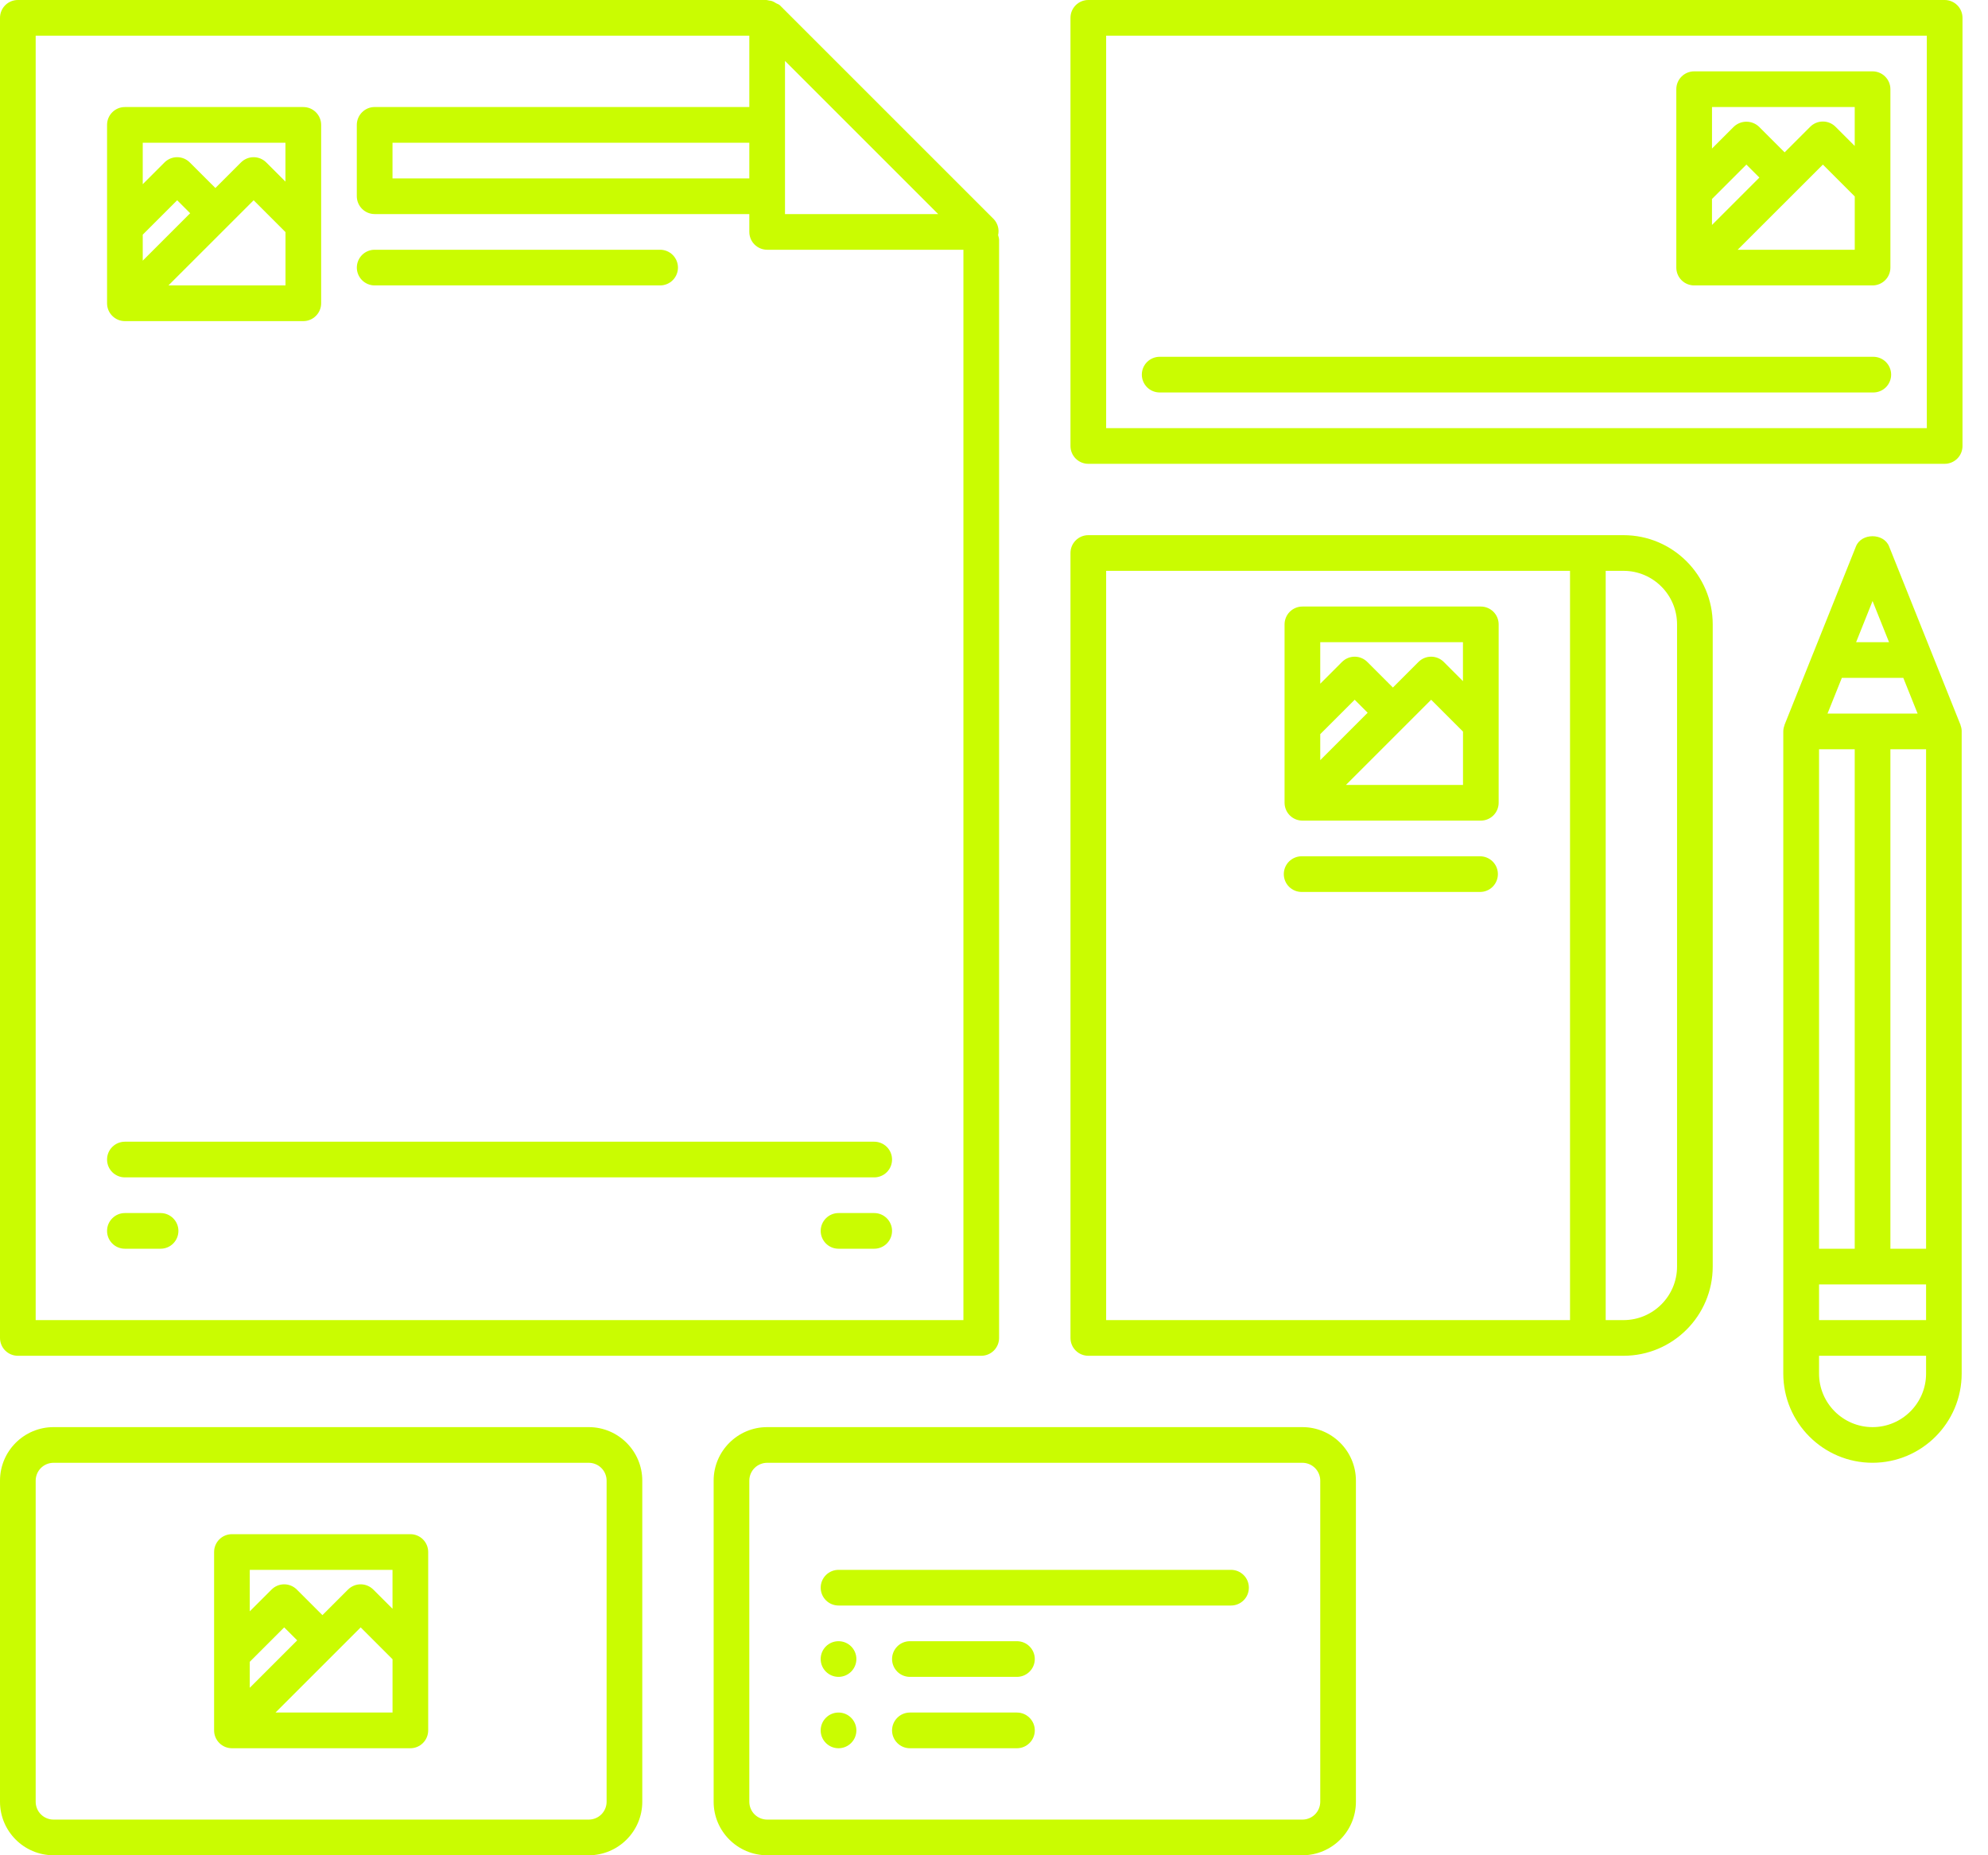 <?xml version="1.0" encoding="UTF-8"?> <svg xmlns="http://www.w3.org/2000/svg" width="75" height="70" viewBox="0 0 75 70" fill="none"> <path d="M22.212 53.846H2.019C0.906 53.846 0 54.752 0 55.865V67.981C0 69.094 0.906 70 2.019 70H22.212C23.325 70 24.231 69.094 24.231 67.981V55.865C24.231 54.752 23.325 53.846 22.212 53.846ZM22.885 67.981C22.885 68.159 22.814 68.331 22.688 68.457C22.561 68.583 22.39 68.654 22.212 68.654H2.019C1.841 68.654 1.67 68.583 1.543 68.457C1.417 68.331 1.346 68.159 1.346 67.981V55.865C1.346 55.687 1.417 55.516 1.543 55.389C1.67 55.263 1.841 55.192 2.019 55.192H22.212C22.39 55.192 22.561 55.263 22.688 55.389C22.814 55.516 22.885 55.687 22.885 55.865V67.981Z" fill="#CAFC01"></path> <path d="M15.481 57.885H8.75C8.571 57.885 8.4 57.956 8.274 58.082C8.148 58.208 8.077 58.379 8.077 58.558V65.288C8.077 65.467 8.148 65.638 8.274 65.764C8.4 65.891 8.571 65.962 8.75 65.962H15.481C15.659 65.962 15.831 65.891 15.957 65.764C16.083 65.638 16.154 65.467 16.154 65.288V58.558C16.154 58.379 16.083 58.208 15.957 58.082C15.831 57.956 15.659 57.885 15.481 57.885ZM9.423 62.7L10.722 61.402L11.212 61.892L9.423 63.681V62.7ZM14.808 64.615H10.394L13.607 61.402L14.809 62.604V64.615H14.808ZM14.808 60.699L14.082 59.974C13.956 59.848 13.785 59.777 13.606 59.777C13.428 59.777 13.257 59.848 13.13 59.974L12.164 60.94L11.197 59.974C11.071 59.848 10.9 59.777 10.721 59.777C10.543 59.777 10.372 59.848 10.246 59.974L9.423 60.796V59.231H14.808V60.699ZM73.365 0H41.058C40.879 0 40.708 0.071 40.582 0.197C40.456 0.323 40.385 0.495 40.385 0.673V16.827C40.385 17.005 40.456 17.177 40.582 17.303C40.708 17.429 40.879 17.5 41.058 17.5H73.365C73.544 17.5 73.715 17.429 73.841 17.303C73.968 17.177 74.038 17.005 74.038 16.827V0.673C74.038 0.495 73.968 0.323 73.841 0.197C73.715 0.071 73.544 0 73.365 0ZM72.692 16.154H41.731V1.346H72.692V16.154Z" fill="#CAFC01"></path> <path d="M63.914 10.769H70.645C70.823 10.769 70.995 10.698 71.121 10.572C71.247 10.446 71.318 10.275 71.318 10.096V3.365C71.318 3.187 71.247 3.016 71.121 2.89C70.995 2.763 70.823 2.692 70.645 2.692H63.914C63.736 2.692 63.564 2.763 63.438 2.89C63.312 3.016 63.241 3.187 63.241 3.365V10.096C63.241 10.275 63.312 10.446 63.438 10.572C63.564 10.698 63.736 10.769 63.914 10.769ZM69.972 9.423H65.556L68.771 6.21L69.973 7.412V9.423H69.972ZM64.587 4.039H69.972V5.507L69.246 4.782C69.12 4.655 68.949 4.585 68.77 4.585C68.592 4.585 68.421 4.655 68.294 4.782L67.328 5.748L66.361 4.782C66.233 4.66 66.062 4.592 65.885 4.592C65.708 4.592 65.538 4.66 65.41 4.782L64.588 5.604V4.039H64.587ZM64.587 7.508L65.885 6.21L66.375 6.7L64.587 8.488V7.508ZM43.75 14.808H70.673C70.852 14.808 71.023 14.737 71.149 14.611C71.275 14.484 71.346 14.313 71.346 14.135C71.346 13.956 71.275 13.785 71.149 13.659C71.023 13.533 70.852 13.462 70.673 13.462H43.75C43.572 13.462 43.4 13.533 43.274 13.659C43.148 13.785 43.077 13.956 43.077 14.135C43.077 14.313 43.148 14.484 43.274 14.611C43.4 14.737 43.572 14.808 43.75 14.808ZM73.966 27.373C73.963 27.365 73.966 27.355 73.962 27.346L73.958 27.338L73.955 27.331L71.268 20.615C71.066 20.104 70.222 20.104 70.019 20.615L68.41 24.637L68.406 24.645L67.332 27.33L67.329 27.336L67.325 27.345C67.321 27.353 67.325 27.362 67.321 27.371C67.293 27.443 67.278 27.518 67.277 27.595V51.826C67.277 53.681 68.786 55.191 70.642 55.191C72.498 55.191 74.007 53.681 74.007 51.826V27.595C74.008 27.519 73.994 27.443 73.966 27.373ZM70.645 22.677L71.267 24.231H70.024L70.645 22.677ZM69.486 25.577H71.805L72.344 26.923H68.946L69.486 25.577ZM68.626 28.269H69.972V47.115H68.626V28.269ZM72.664 51.827C72.664 52.94 71.758 53.846 70.645 53.846C69.531 53.846 68.626 52.94 68.626 51.827V51.154H72.664V51.827ZM72.664 49.808H68.626V48.462H72.664V49.808ZM72.664 47.115H71.318V28.269H72.664V47.115Z" fill="#CAFC01"></path> <path d="M37.692 50.481V9.058C37.692 8.992 37.672 8.932 37.655 8.87C37.679 8.765 37.677 8.656 37.649 8.552C37.621 8.448 37.569 8.352 37.496 8.273L29.419 0.197C29.381 0.159 29.327 0.151 29.282 0.124C29.235 0.091 29.184 0.064 29.131 0.043C29.091 0.031 29.051 0.023 29.01 0.019C28.977 0.015 28.948 0 28.914 0H0.673C0.495 0 0.323 0.071 0.197 0.197C0.071 0.323 0 0.495 0 0.673V50.481C0 50.659 0.071 50.831 0.197 50.957C0.323 51.083 0.495 51.154 0.673 51.154H37.019C37.198 51.154 37.369 51.083 37.495 50.957C37.621 50.831 37.692 50.659 37.692 50.481ZM29.615 7.404V2.298L35.394 8.077H29.615V7.404ZM36.346 49.808H1.346V1.346H28.269V4.038H14.135C13.956 4.038 13.785 4.109 13.659 4.236C13.533 4.362 13.461 4.533 13.461 4.712V7.404C13.461 7.582 13.533 7.754 13.659 7.88C13.785 8.006 13.956 8.077 14.135 8.077H28.269V8.75C28.269 8.929 28.34 9.1 28.466 9.226C28.593 9.352 28.764 9.423 28.942 9.423H36.346V49.808ZM28.269 5.385V6.731H14.808V5.385H28.269ZM49.135 53.846H28.942C27.829 53.846 26.923 54.752 26.923 55.865V67.981C26.923 69.094 27.829 70 28.942 70H49.135C50.248 70 51.154 69.094 51.154 67.981V55.865C51.154 54.752 50.248 53.846 49.135 53.846ZM49.808 67.981C49.808 68.159 49.737 68.331 49.611 68.457C49.484 68.583 49.313 68.654 49.135 68.654H28.942C28.764 68.654 28.593 68.583 28.466 68.457C28.34 68.331 28.269 68.159 28.269 67.981V55.865C28.269 55.687 28.34 55.516 28.466 55.389C28.593 55.263 28.764 55.192 28.942 55.192H49.135C49.313 55.192 49.484 55.263 49.611 55.389C49.737 55.516 49.808 55.687 49.808 55.865V67.981Z" fill="#CAFC01"></path> <path d="M4.712 12.116H11.442C11.621 12.116 11.792 12.045 11.918 11.918C12.045 11.792 12.116 11.621 12.116 11.442V4.712C12.116 4.533 12.045 4.362 11.918 4.236C11.792 4.109 11.621 4.039 11.442 4.039H4.712C4.533 4.039 4.362 4.109 4.236 4.236C4.109 4.362 4.039 4.533 4.039 4.712V11.442C4.039 11.621 4.109 11.792 4.236 11.918C4.362 12.045 4.533 12.116 4.712 12.116ZM10.769 10.769H6.355L9.569 7.556L10.771 8.758V10.769H10.769ZM5.385 5.385H10.769V6.853L10.044 6.128C9.918 6.002 9.746 5.931 9.568 5.931C9.389 5.931 9.218 6.002 9.092 6.128L8.126 7.094L7.159 6.128C7.033 6.002 6.862 5.931 6.683 5.931C6.505 5.931 6.333 6.002 6.207 6.128L5.385 6.95V5.385ZM5.385 8.854L6.684 7.556L7.174 8.046L5.385 9.835V8.854ZM49.135 30.962H55.865C56.044 30.962 56.215 30.891 56.341 30.765C56.468 30.638 56.539 30.467 56.539 30.289V23.558C56.539 23.379 56.468 23.208 56.341 23.082C56.215 22.956 56.044 22.885 55.865 22.885H49.135C48.956 22.885 48.785 22.956 48.659 23.082C48.533 23.208 48.462 23.379 48.462 23.558V30.289C48.462 30.467 48.533 30.638 48.659 30.765C48.785 30.891 48.956 30.962 49.135 30.962ZM55.192 29.616H50.778L53.992 26.402L55.194 27.604V29.616H55.192ZM49.808 24.231H55.192V25.7L54.467 24.974C54.341 24.848 54.169 24.777 53.991 24.777C53.812 24.777 53.641 24.848 53.515 24.974L52.549 25.941L51.582 24.974C51.456 24.848 51.285 24.777 51.106 24.777C50.928 24.777 50.757 24.848 50.63 24.974L49.808 25.797V24.231ZM49.808 27.7L51.107 26.402L51.597 26.892L49.808 28.681V27.7ZM14.135 10.769H24.904C25.082 10.769 25.254 10.698 25.38 10.572C25.506 10.446 25.577 10.275 25.577 10.096C25.577 9.918 25.506 9.747 25.38 9.62C25.254 9.494 25.082 9.423 24.904 9.423H14.135C13.956 9.423 13.785 9.494 13.659 9.62C13.533 9.747 13.462 9.918 13.462 10.096C13.462 10.275 13.533 10.446 13.659 10.572C13.785 10.698 13.956 10.769 14.135 10.769ZM49.106 33.654H55.837C56.016 33.654 56.187 33.583 56.313 33.457C56.439 33.331 56.51 33.159 56.51 32.981C56.51 32.802 56.439 32.631 56.313 32.505C56.187 32.379 56.016 32.308 55.837 32.308H49.106C48.928 32.308 48.757 32.379 48.63 32.505C48.504 32.631 48.433 32.802 48.433 32.981C48.433 33.159 48.504 33.331 48.63 33.457C48.757 33.583 48.928 33.654 49.106 33.654ZM32.981 45.769H31.635C31.456 45.769 31.285 45.84 31.159 45.967C31.033 46.093 30.962 46.264 30.962 46.442C30.962 46.621 31.033 46.792 31.159 46.918C31.285 47.045 31.456 47.115 31.635 47.115H32.981C33.159 47.115 33.331 47.045 33.457 46.918C33.583 46.792 33.654 46.621 33.654 46.442C33.654 46.264 33.583 46.093 33.457 45.967C33.331 45.84 33.159 45.769 32.981 45.769ZM6.058 45.769H4.712C4.533 45.769 4.362 45.84 4.236 45.967C4.109 46.093 4.039 46.264 4.039 46.442C4.039 46.621 4.109 46.792 4.236 46.918C4.362 47.045 4.533 47.115 4.712 47.115H6.058C6.236 47.115 6.408 47.045 6.534 46.918C6.66 46.792 6.731 46.621 6.731 46.442C6.731 46.264 6.66 46.093 6.534 45.967C6.408 45.84 6.236 45.769 6.058 45.769ZM4.039 43.75C4.039 43.929 4.109 44.1 4.236 44.226C4.362 44.352 4.533 44.423 4.712 44.423H32.981C33.159 44.423 33.331 44.352 33.457 44.226C33.583 44.1 33.654 43.929 33.654 43.75C33.654 43.572 33.583 43.4 33.457 43.274C33.331 43.148 33.159 43.077 32.981 43.077H4.712C4.533 43.077 4.362 43.148 4.236 43.274C4.109 43.4 4.039 43.572 4.039 43.75ZM46.442 59.231H31.635C31.456 59.231 31.285 59.302 31.159 59.428C31.033 59.554 30.962 59.725 30.962 59.904C30.962 60.083 31.033 60.254 31.159 60.38C31.285 60.506 31.456 60.577 31.635 60.577H46.442C46.621 60.577 46.792 60.506 46.918 60.38C47.045 60.254 47.115 60.083 47.115 59.904C47.115 59.725 47.045 59.554 46.918 59.428C46.792 59.302 46.621 59.231 46.442 59.231ZM38.365 61.923H34.327C34.148 61.923 33.977 61.994 33.851 62.12C33.725 62.247 33.654 62.418 33.654 62.596C33.654 62.775 33.725 62.946 33.851 63.072C33.977 63.198 34.148 63.269 34.327 63.269H38.365C38.544 63.269 38.715 63.198 38.841 63.072C38.968 62.946 39.039 62.775 39.039 62.596C39.039 62.418 38.968 62.247 38.841 62.12C38.715 61.994 38.544 61.923 38.365 61.923ZM38.365 64.615H34.327C34.148 64.615 33.977 64.686 33.851 64.813C33.725 64.939 33.654 65.11 33.654 65.289C33.654 65.467 33.725 65.638 33.851 65.764C33.977 65.891 34.148 65.962 34.327 65.962H38.365C38.544 65.962 38.715 65.891 38.841 65.764C38.968 65.638 39.039 65.467 39.039 65.289C39.039 65.11 38.968 64.939 38.841 64.813C38.715 64.686 38.544 64.615 38.365 64.615Z" fill="#CAFC01"></path> <path d="M31.634 63.269C32.006 63.269 32.308 62.968 32.308 62.596C32.308 62.224 32.006 61.923 31.634 61.923C31.263 61.923 30.961 62.224 30.961 62.596C30.961 62.968 31.263 63.269 31.634 63.269Z" fill="#CAFC01"></path> <path d="M31.634 65.962C32.006 65.962 32.308 65.66 32.308 65.289C32.308 64.917 32.006 64.615 31.634 64.615C31.263 64.615 30.961 64.917 30.961 65.289C30.961 65.66 31.263 65.962 31.634 65.962Z" fill="#CAFC01"></path> <path d="M61.25 20.192H41.058C40.879 20.192 40.708 20.263 40.582 20.39C40.455 20.516 40.385 20.687 40.385 20.866V50.481C40.385 50.659 40.455 50.831 40.582 50.957C40.708 51.083 40.879 51.154 41.058 51.154H61.25C63.106 51.154 64.615 49.644 64.615 47.788V23.558C64.615 21.703 63.106 20.192 61.25 20.192ZM59.231 49.808H41.731V21.538H59.231V49.808ZM63.269 47.788C63.269 48.902 62.363 49.808 61.25 49.808H60.577V21.538H61.25C62.363 21.538 63.269 22.445 63.269 23.558V47.788Z" fill="#CAFC01"></path> </svg> 